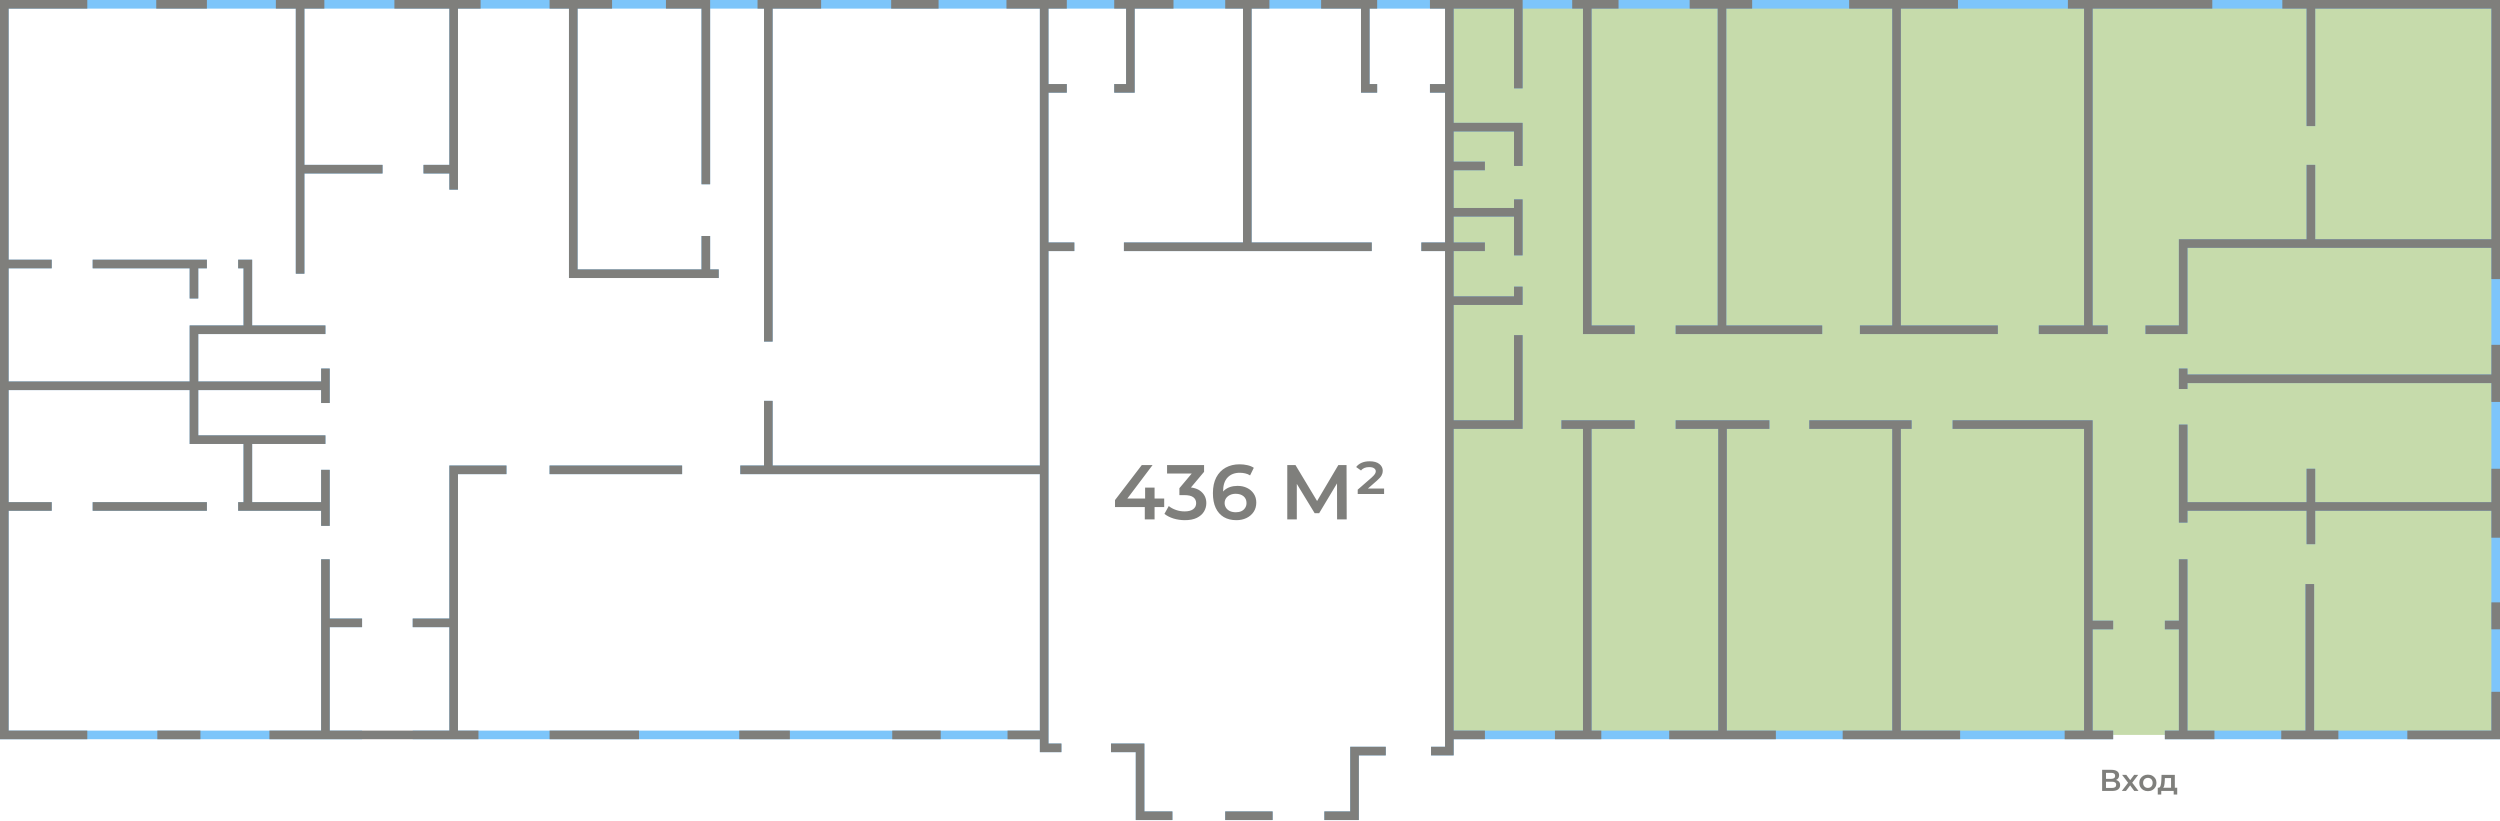 <?xml version="1.0" encoding="UTF-8"?> <svg xmlns="http://www.w3.org/2000/svg" width="1160" height="381" viewBox="0 0 1160 381" fill="none"> <g clip-path="url(#clip0_7_69)"> <path d="M712.5 2H674V122.5V179V235V341H745H765H797H823H840H863.5H882.5H894H927H968.5H1015H1038.5H1086H1108.5H1139.5H1156.5V218V114.5V41V2H1107.5H1085.5H1053H1028.5H1023.5H999.5H981H956H950H927H895H882.5H855H822.5H811.25H800H768H744.5H712.5Z" fill="#C6DBAB"></path> <path d="M73 341H93M125 341H151M222 341H210.5V289M255 341H296.5M343 341H366.5M414 341H436.5M484.5 341V347H492.5M484.5 341V218M484.5 341H191.5M484.5 2H467M484.5 2H495M484.5 2V41M435.5 2H413.5M381 2H356.5M351.5 2H356.5M309 2H327.5V85.5M284 2H266M255 2H266M223 2H210.5M183 2H210.5M150.5 2H139.25M128 2H139.25M96 2H72.5M139.25 2V78.5M139.25 127V78.5M139.25 78.5H177.5M196.5 78.5H210.5M210.5 78.5V2M210.5 78.5V88M266 2V127H327.5M333.5 127H327.5M327.5 127V109.5M356.5 2V158.5M356.5 186V218H343.5H484.5M484.5 218V114.5M316.5 218H255M235 218H210.5V289M210.5 289H191.5M168 289H151M151 289V341M151 289V259.5M151 341H168H40.5H2V235M151 187V179M151 171V179M151 179H2M2 179V122.5M2 179V235M24 122.5H2M2 122.5V2H1059H1072.25M43 122.5H90M96 122.5H90M90 122.5V138.5M151 204H115M151 153H115M115 153H90V204H115M115 153V122.5H110.5M115 204V235M115 235H110.5M115 235H151V244V218M96 235H43M24 235H2M517 2H524.5M544.5 2H524.5M568.5 2H578.75M589 2H578.75M613 2H633.5M639 2H633.5M663.5 2H672.5M704.5 41V2H672.5M633.5 2V41H639M663.5 41H672.5M672.5 41V2M672.5 41V59M672.5 114.5H659.5M672.5 114.5H689M672.5 114.5V98.5M672.5 114.5V139.5M636.5 114.5H578.75M521.5 114.5H578.75M498.5 114.5H484.5M484.5 114.5V41M495 41H484.5M517 41H524.5V2M578.75 2V114.5M689 77H672.5M672.5 77V59M672.5 77V98.5M672.5 59H704.5V77M704.5 92.5V98.5M704.5 118.5V98.5M704.5 98.5H672.5M729.5 2H736.5M751 2H736.5M736.5 2V153H758.5M777.5 153H799M845.5 153H799M799 153V2H784H813M858 2H880M908.5 2H880M880 2V153M880 153H863M880 153H927M946 153H969M978 153H969M969 153V2M969 2H959.5M969 2H1026.5M1072.25 2H1085.5H1158V113M1072.25 2V58.5M1072.25 76.5V113M1072.25 113H1013V153H995.5M1072.25 113H1158M1158 113V321V341H1004.5M1158 160V175.75M1158 186.5V175.75M1158 217.5V235M1158 249.5V235M1158 279.5V292M1085 341H1071.75M1058.5 341H1071.75M1071.75 341V271M1072.25 252.5V235M1072.25 217.5V235M1072.25 235H1158M1072.25 235H1013V242.5V197M1013 171V175.75M1013 180.5V175.75M1013 175.75H1158M1027.5 341H1013V259.5M1012 290H1004.5M980.5 290H969M969 290V197H906M969 290V341H958M909.5 341H880M855 341H880M887 197H880M839.5 197H880M880 197V341M821 197H799.25M777.5 197H799.25M799.25 197V341H824H774.5M743 341H736.5M721.5 341H736.5M758.5 197H736.5M724.5 197H736.5M736.5 197V341M672.5 341H689H980.5M672.5 341V348.5H664M672.5 341V197M643 348.5H628.5V378.5H614.5M590.5 378.5H568.5M544 378.5H529V347H515.5M704.5 133V139.5H672.5M672.5 139.5V197M704.5 155.5V197H672.5" stroke="#7DC5FA" stroke-width="4"></path> <path d="M40.5 2H2V122.5M40.5 341H2V235M73 341H93M125 341H151M222 341H210.5M255 341H296.5M343 341H366.5M414 341H436.5M467.5 341H484.5M484.5 341V347H492.5M484.5 341V218M484.5 2H467M484.5 2H495M484.5 2V41M435.5 2H413.5M381 2H356.5M351.5 2H356.5M309 2H327.5V85.5M284 2H266M255 2H266M223 2H210.5M183 2H210.5M150.5 2H139.25M128 2H139.25M96 2H72.5M139.25 2V78.5M139.25 127V78.5M139.25 78.5H177.5M196.5 78.5H210.5M210.5 78.5V2M210.5 78.5V88M266 2V127H327.5M333.5 127H327.5M327.5 127V109.5M356.5 2V158.5M356.5 186V218H343.5H484.5M484.5 218V114.5M316.5 218H255M235 218H210.5V289M210.5 341H191.5H151M210.5 341V289M210.5 289H191.5M168 289H151M151 289V341M151 289V259.5M151 187V179M151 171V179M151 179H2M2 179V122.5M2 179V235M24 122.5H2M43 122.5H90M96 122.5H90M90 122.5V138.5M151 204H115M151 153H115M115 153H90V204H115M115 153V122.5H110.5M115 204V235M115 235H110.5M115 235H151V244V218M96 235H43M24 235H2M517 2H524.5M544.5 2H524.5M568.5 2H578.75M589 2H578.75M613 2H633.5M639 2H633.5M663.5 2H672.5M704.5 41V2H672.5M633.5 2V41H639M663.5 41H672.5M672.5 41V2M672.5 41V59M672.5 114.5H659.5M672.5 114.5H689M672.5 114.5V98.5M672.5 114.5V139.5M636.5 114.5H578.75M521.5 114.5H578.75M498.5 114.5H484.5M484.5 114.5V41M495 41H484.5M517 41H524.5V2M578.75 2V114.5M689 77H672.5M672.5 77V59M672.5 77V98.5M672.5 59H704.5V77M704.5 92.5V98.5M704.5 118.5V98.5M704.5 98.5H672.5M729.5 2H736.5M751 2H736.5M736.5 2V153H758.5M777.5 153H799M845.5 153H799M799 153V2H784H813M858 2H880M908.5 2H880M880 2V153M880 153H863M880 153H927M946 153H969M978 153H969M969 153V2M969 2H959.5M969 2H1026.5M1059 2H1072.25M1072.25 2H1085.5H1158V113M1072.25 2V58.5M1072.25 76.5V113M1072.25 113H1013V153H995.5M1072.25 113H1158M1158 113V129.5M1158 160V175.75M1158 186.5V175.75M1158 217.5V235M1158 249.5V235M1158 279.5V292M1158 321V341H1117M1085 341H1071.75M1058.5 341H1071.75M1071.75 341V271M1072.25 252.5V235M1072.25 217.5V235M1072.25 235H1158M1072.25 235H1013V242.5V197M1013 171V175.75M1013 180.5V175.75M1013 175.75H1158M1027.5 341H1013M1004.5 341H1013M1013 259.5V341M1012 290H1004.5M980.5 290H969M969 290V197H906M969 290V341M969 341H980.5M969 341H958M909.5 341H880M855 341H880M887 197H880M839.5 197H880M880 197V341M821 197H799.25M777.5 197H799.25M799.25 197V341H824H774.5M743 341H736.5M721.5 341H736.5M758.5 197H736.5M724.5 197H736.5M736.5 197V341M689 341H672.5M672.5 341V348.5H664M672.5 341V197M643 348.5H628.5V378.5H614.5M590.5 378.5H568.5M544 378.5H529V347H515.5M704.5 133V139.5H672.5M672.5 139.5V197M704.5 155.5V197H672.5" stroke="#7F7F7C" stroke-width="4"></path> <path d="M975.386 367V357.2H979.768C980.869 357.2 981.728 357.419 982.344 357.858C982.96 358.287 983.268 358.908 983.268 359.72C983.268 360.523 982.974 361.143 982.386 361.582C981.798 362.011 981.023 362.226 980.062 362.226L980.314 361.722C981.406 361.722 982.251 361.941 982.848 362.38C983.445 362.819 983.744 363.453 983.744 364.284C983.744 365.133 983.431 365.801 982.806 366.286C982.181 366.762 981.257 367 980.034 367H975.386ZM977.178 365.6H979.978C980.613 365.6 981.093 365.483 981.42 365.25C981.747 365.007 981.91 364.639 981.91 364.144C981.91 363.649 981.747 363.29 981.42 363.066C981.093 362.833 980.613 362.716 979.978 362.716H977.178V365.6ZM977.178 361.386H979.614C980.202 361.386 980.65 361.269 980.958 361.036C981.266 360.793 981.42 360.448 981.42 360C981.42 359.533 981.266 359.183 980.958 358.95C980.65 358.717 980.202 358.6 979.614 358.6H977.178V361.386ZM984.515 367L987.805 362.716L987.777 363.654L984.641 359.524H986.587L988.785 362.464H988.043L990.255 359.524H992.145L988.981 363.654L988.995 362.716L992.271 367H990.297L987.987 363.878L988.715 363.976L986.447 367H984.515ZM996.61 367.098C995.844 367.098 995.163 366.935 994.566 366.608C993.968 366.272 993.497 365.815 993.152 365.236C992.806 364.657 992.634 363.999 992.634 363.262C992.634 362.515 992.806 361.857 993.152 361.288C993.497 360.709 993.968 360.257 994.566 359.93C995.163 359.603 995.844 359.44 996.61 359.44C997.384 359.44 998.07 359.603 998.668 359.93C999.274 360.257 999.746 360.705 1000.08 361.274C1000.43 361.843 1000.6 362.506 1000.6 363.262C1000.6 363.999 1000.43 364.657 1000.08 365.236C999.746 365.815 999.274 366.272 998.668 366.608C998.07 366.935 997.384 367.098 996.61 367.098ZM996.61 365.6C997.039 365.6 997.422 365.507 997.758 365.32C998.094 365.133 998.355 364.863 998.542 364.508C998.738 364.153 998.836 363.738 998.836 363.262C998.836 362.777 998.738 362.361 998.542 362.016C998.355 361.661 998.094 361.391 997.758 361.204C997.422 361.017 997.044 360.924 996.624 360.924C996.194 360.924 995.812 361.017 995.476 361.204C995.149 361.391 994.888 361.661 994.692 362.016C994.496 362.361 994.398 362.777 994.398 363.262C994.398 363.738 994.496 364.153 994.692 364.508C994.888 364.863 995.149 365.133 995.476 365.32C995.812 365.507 996.19 365.6 996.61 365.6ZM1007.37 366.188V361.008H1004.5L1004.46 362.212C1004.44 362.641 1004.41 363.057 1004.37 363.458C1004.34 363.85 1004.28 364.214 1004.19 364.55C1004.11 364.877 1003.99 365.147 1003.83 365.362C1003.67 365.577 1003.46 365.717 1003.2 365.782L1001.46 365.516C1001.74 365.516 1001.97 365.427 1002.13 365.25C1002.31 365.063 1002.45 364.811 1002.54 364.494C1002.64 364.167 1002.72 363.799 1002.76 363.388C1002.81 362.968 1002.84 362.534 1002.86 362.086L1002.96 359.524H1009.12V366.188H1007.37ZM1001.2 368.666V365.516H1010.23V368.666H1008.59V367H1002.82V368.666H1001.2Z" fill="#7F7F7C"></path> <path d="M517.363 235.276V232.036L529.783 215.8H534.787L522.547 232.036L520.207 231.316H540.187V235.276H517.363ZM531.187 241V235.276L531.331 231.316V226.24H535.723V241H531.187ZM549.76 241.36C547.984 241.36 546.244 241.108 544.54 240.604C542.86 240.076 541.444 239.356 540.292 238.444L542.308 234.808C543.22 235.552 544.324 236.152 545.62 236.608C546.916 237.064 548.272 237.292 549.688 237.292C551.368 237.292 552.676 236.956 553.612 236.284C554.548 235.588 555.016 234.652 555.016 233.476C555.016 232.324 554.584 231.412 553.72 230.74C552.856 230.068 551.464 229.732 549.544 229.732H547.24V226.528L554.44 217.96L555.052 219.724H541.516V215.8H558.688V218.932L551.488 227.5L549.04 226.06H550.444C553.54 226.06 555.856 226.756 557.392 228.148C558.952 229.516 559.732 231.28 559.732 233.44C559.732 234.856 559.372 236.164 558.652 237.364C557.932 238.564 556.828 239.536 555.34 240.28C553.876 241 552.016 241.36 549.76 241.36ZM573.701 241.36C571.421 241.36 569.465 240.88 567.833 239.92C566.201 238.936 564.953 237.52 564.089 235.672C563.225 233.824 562.793 231.544 562.793 228.832C562.793 225.952 563.309 223.516 564.341 221.524C565.397 219.532 566.849 218.02 568.697 216.988C570.569 215.956 572.717 215.44 575.141 215.44C576.413 215.44 577.625 215.572 578.777 215.836C579.953 216.1 580.949 216.508 581.765 217.06L580.037 220.588C579.341 220.132 578.585 219.82 577.769 219.652C576.977 219.46 576.137 219.364 575.249 219.364C572.873 219.364 570.989 220.096 569.597 221.56C568.205 223.024 567.509 225.184 567.509 228.04C567.509 228.496 567.521 229.036 567.545 229.66C567.569 230.26 567.653 230.872 567.797 231.496L566.357 229.912C566.789 228.928 567.377 228.112 568.121 227.464C568.889 226.792 569.789 226.288 570.821 225.952C571.877 225.616 573.017 225.448 574.241 225.448C575.897 225.448 577.373 225.772 578.669 226.42C579.965 227.044 580.997 227.944 581.765 229.12C582.533 230.272 582.917 231.628 582.917 233.188C582.917 234.844 582.509 236.284 581.693 237.508C580.877 238.732 579.773 239.68 578.381 240.352C576.989 241.024 575.429 241.36 573.701 241.36ZM573.449 237.688C574.409 237.688 575.261 237.52 576.005 237.184C576.749 236.824 577.325 236.32 577.733 235.672C578.165 235.024 578.381 234.268 578.381 233.404C578.381 232.084 577.925 231.04 577.013 230.272C576.101 229.504 574.877 229.12 573.341 229.12C572.333 229.12 571.445 229.312 570.677 229.696C569.933 230.056 569.333 230.56 568.877 231.208C568.445 231.856 568.229 232.6 568.229 233.44C568.229 234.208 568.433 234.916 568.841 235.564C569.249 236.212 569.837 236.728 570.605 237.112C571.397 237.496 572.345 237.688 573.449 237.688ZM597.293 241V215.8H601.109L612.161 234.196H610.109L620.981 215.8H624.797L624.869 241H620.405L620.369 222.748H621.305L612.089 238.12H610.001L600.641 222.748H601.721V241H597.293ZM629.977 229.228V227.212L636.421 221.596C637.213 220.876 637.729 220.312 637.969 219.904C638.233 219.472 638.365 219.064 638.365 218.68C638.365 218.128 638.113 217.672 637.609 217.312C637.129 216.928 636.349 216.736 635.269 216.736C634.453 216.736 633.721 216.868 633.073 217.132C632.425 217.396 631.909 217.792 631.525 218.32L629.257 216.7C629.857 215.884 630.685 215.236 631.741 214.756C632.797 214.276 634.057 214.036 635.521 214.036C637.465 214.036 638.965 214.456 640.021 215.296C641.077 216.136 641.605 217.192 641.605 218.464C641.605 219.184 641.425 219.88 641.065 220.552C640.729 221.224 639.985 222.064 638.833 223.072L633.397 227.824L632.641 226.672H642.217V229.228H629.977Z" fill="#7F7F7C"></path> </g> <defs> <clipPath id="clip0_7_69"> <rect width="1160" height="381" fill="white"></rect> </clipPath> </defs> </svg> 